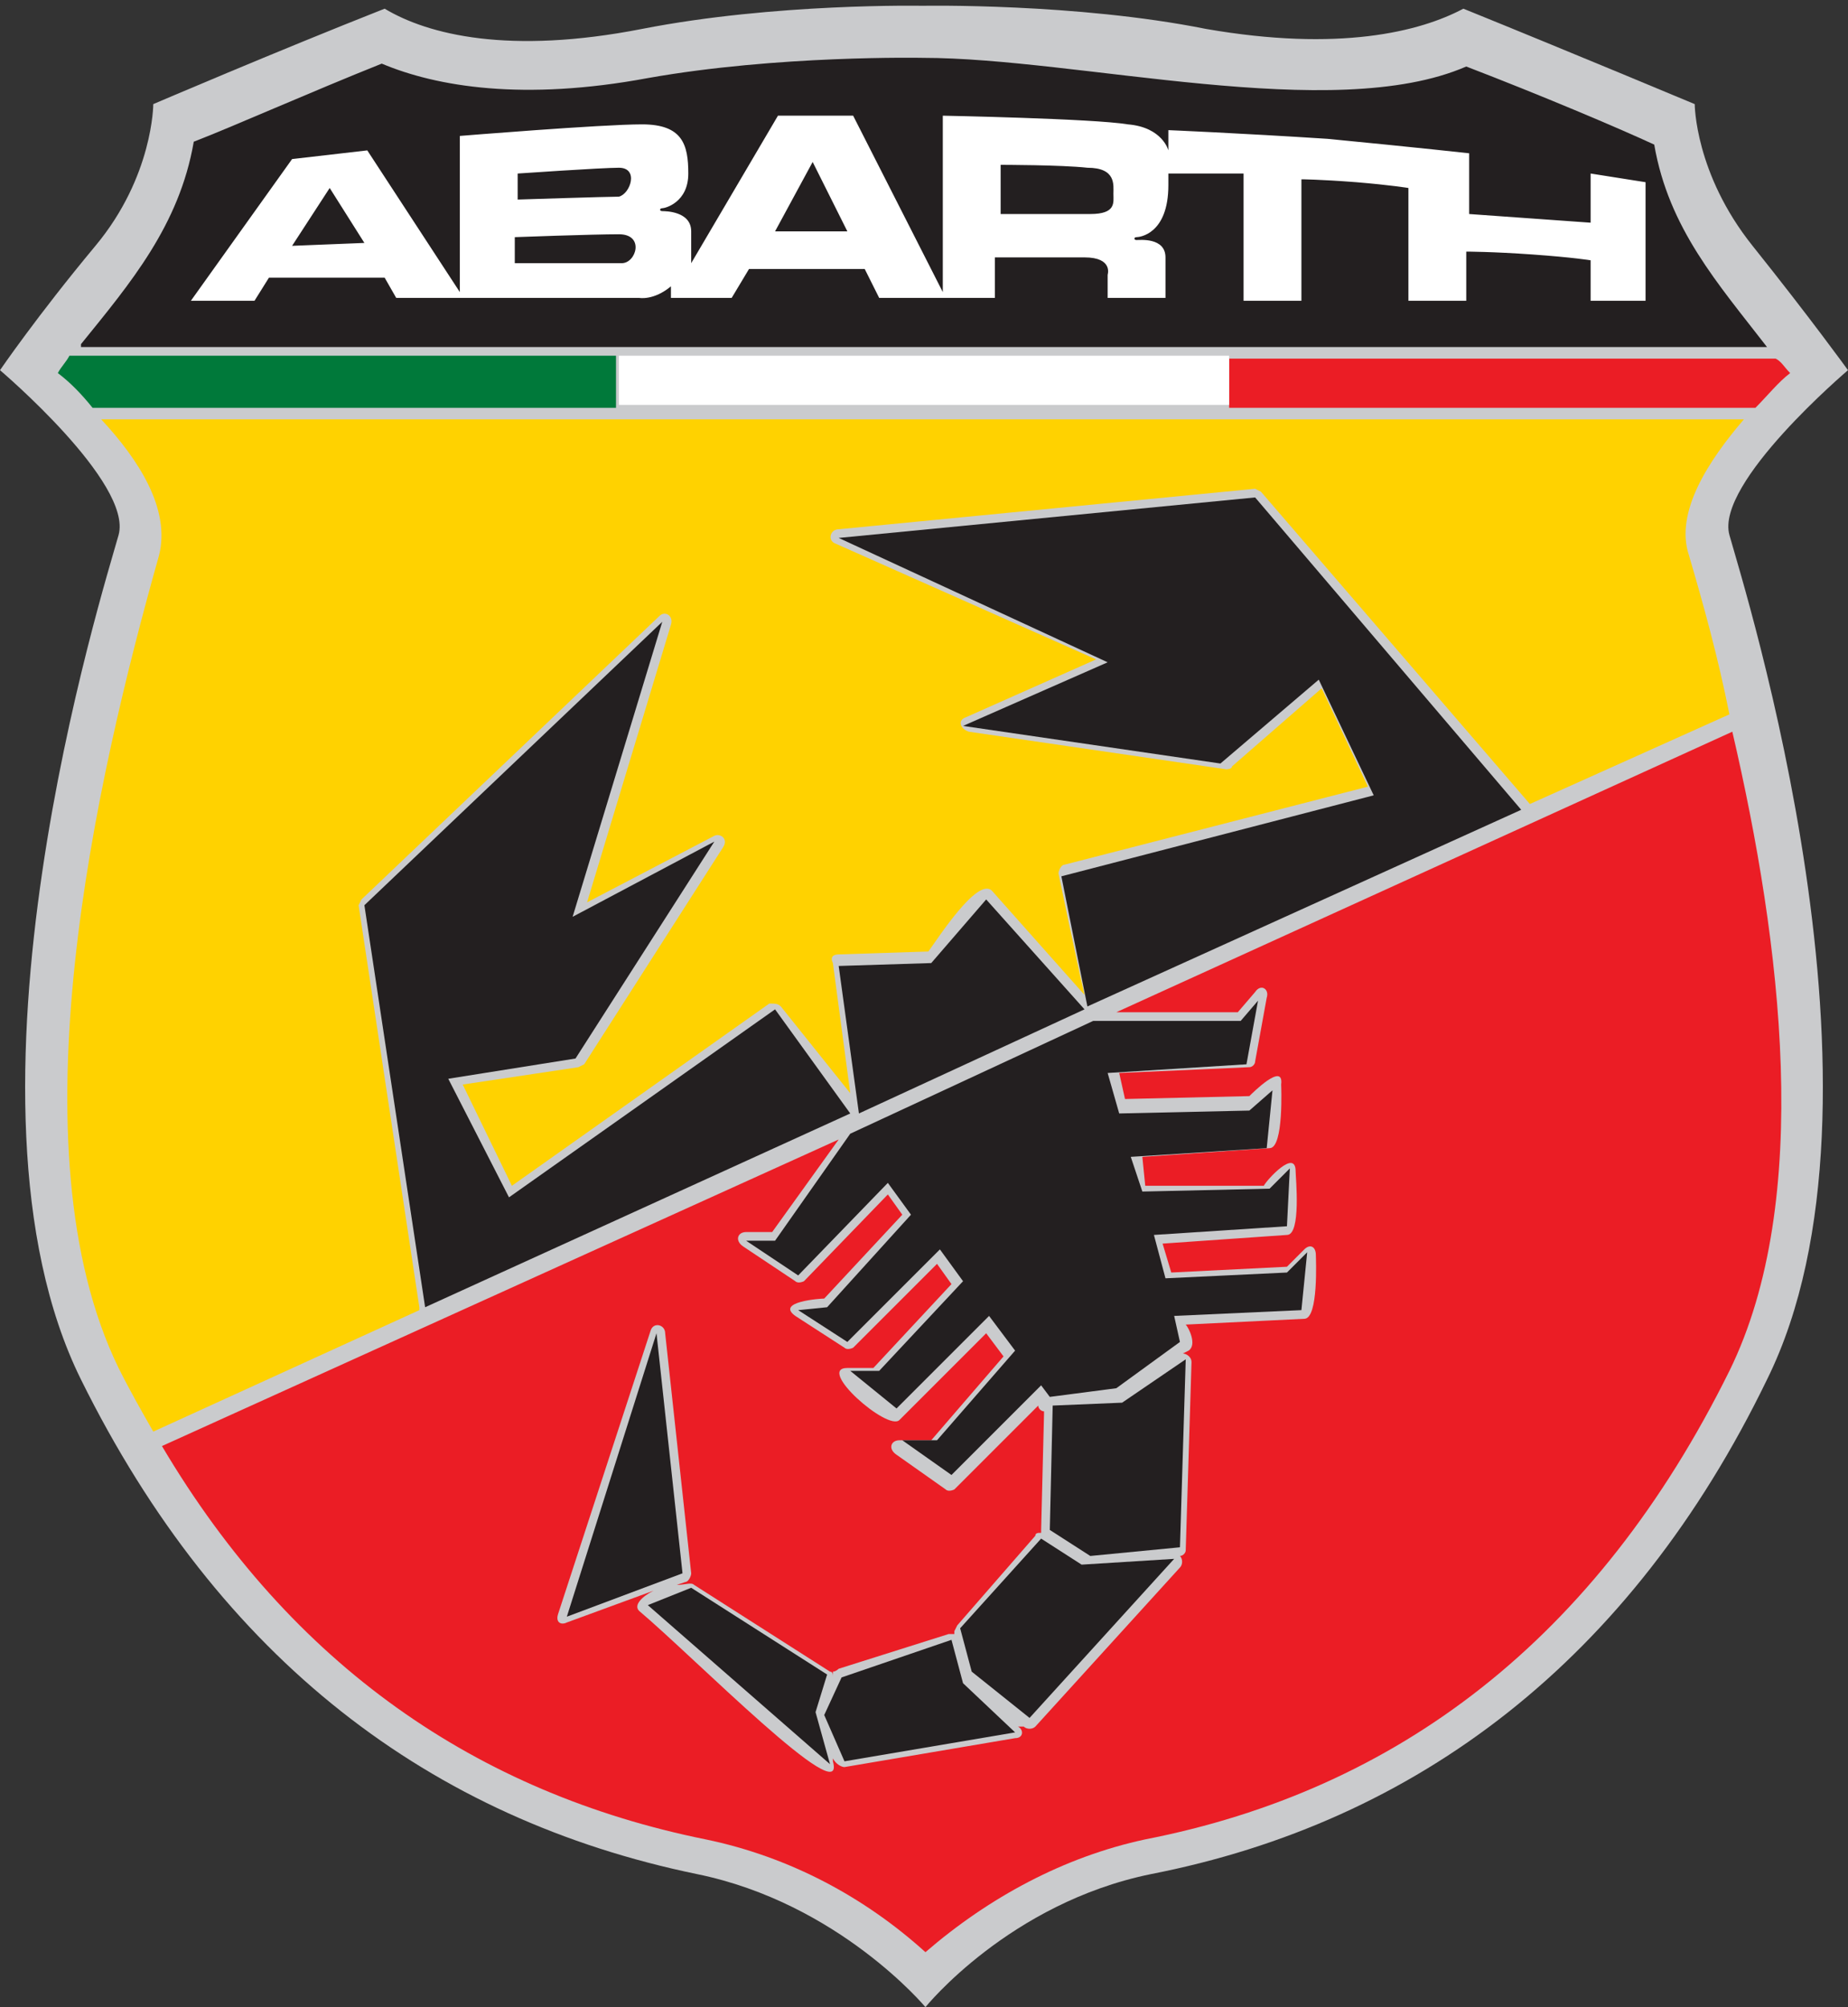<?xml version="1.0" encoding="utf-8"?>
<!-- Generator: Adobe Illustrator 27.1.1, SVG Export Plug-In . SVG Version: 6.00 Build 0)  -->
<svg version="1.1" id="Layer_1" xmlns="http://www.w3.org/2000/svg" xmlns:xlink="http://www.w3.org/1999/xlink" x="0px" y="0px"
	 viewBox="0 0 63.9 69.4" style="enable-background:new 0 0 63.9 69.4;" xml:space="preserve">
<rect x="0" y="0" width="63.9" height="69.4" fill="#333333" stroke="none"/>
<style type="text/css">
	.st0{fill-rule:evenodd;clip-rule:evenodd;fill:#CACBCD;}
	.st1{fill:#231F20;}
	.st2{fill-rule:evenodd;clip-rule:evenodd;fill:#FFFFFF;}
	.st3{fill:#FFD200;}
	.st4{fill:#EB1D25;}
	.st5{fill:#00793A;}
	.st6{fill:#FFFFFF;}
	.st7{fill-rule:evenodd;clip-rule:evenodd;fill:#231F20;}
</style>
<g>
	<path class="st0" d="M31.9,0.2c0,0-5.1-0.1-9.7,0.8s-7.4,0.2-8.9-0.7c-3.8,1.5-8,3.3-8,3.3s0,2.5-2,4.9S0,12.8,0,12.8
		s4.6,3.9,4.1,5.7C3.6,20.3-2,38,2.8,47.7c4.8,9.7,12.1,15.2,21.3,17.1c4.9,1,7.9,4.6,7.9,4.6s2.9-3.6,7.8-4.6
		c9.2-1.8,16.6-7.4,21.3-17.1c4.8-9.7-0.8-27.4-1.3-29.2c-0.5-1.8,4.1-5.7,4.1-5.7s-1.3-1.8-3.3-4.3c-2-2.5-2-4.9-2-4.9
		s-4.3-1.8-8-3.3c-1.5,0.8-4.3,1.5-8.9,0.7C37.2,0.1,31.9,0.2,31.9,0.2z"/>
	<path class="st1" d="M2.8,11.9c1.7-2.1,3.4-4.1,3.9-7c1.3-0.5,4-1.7,6.5-2.7c1.9,0.8,4.9,1.3,9.2,0.5c4.5-0.8,9.5-0.7,9.5-0.7
		C37.3,2,46.1,4.3,50.7,2.3c2.6,1,5.2,2.1,6.5,2.7c0.5,2.9,2.2,4.8,3.9,7H2.8z"/>
	<path class="st2" d="M34.6,5.7v1.7c0,0,2.2,0,3.1,0c0.9,0,0.8-0.4,0.8-0.7s0.1-0.9-0.9-0.9C36.7,5.7,34.6,5.7,34.6,5.7z M29.3,8
		l-1.2-2.4L26.8,8H29.3z M13.3,9.6h-4l-0.5,0.8H6.6l3.5-4.9l2.6-0.3l3.2,4.9V4.7c0,0,4.9-0.4,6.3-0.4c1.4,0,1.6,0.7,1.6,1.7
		c0,1-0.8,1.2-0.9,1.2s-0.1,0.1,0,0.1c0.1,0,1,0,1,0.7v1.1L26.9,4l2.6,0l3.1,6.1V4c0,0,5.2,0.1,6.4,0.3c1.2,0.1,1.4,0.9,1.4,0.9
		l0-0.7c0,0,2.4,0.1,5.5,0.3c3.1,0.3,4.9,0.5,4.9,0.5v2.1L55,7.7V6l1.9,0.3l0,4.1H55L55,9c0,0-0.6-0.1-2-0.2
		c-1.4-0.1-2.3-0.1-2.3-0.1l0,1.7h-2l0-3.9c0,0-0.6-0.1-1.8-0.2C45.6,6.2,45,6.2,45,6.2l0,4.2h-2L43,6h-2.6v0.4c0,1.7-1,1.8-1.1,1.8
		c-0.1,0-0.1,0.1,0,0.1s1-0.1,1,0.6l0,1.4h-2l0-0.8c0,0,0.2-0.6-0.8-0.6h-3.1l0,1.4l-4,0l-0.5-1h-4l-0.6,1l-2.1,0c0,0,0,0,0-0.4
		c-0.6,0.5-1.1,0.4-1.1,0.4l-8.4,0L13.3,9.6z M17.9,6c0,0,2.9-0.2,3.5-0.2c0.7,0,0.4,0.9,0,1c-0.4,0-3.5,0.1-3.5,0.1V6z M17.8,8.2
		c0,0,2.7-0.1,3.6-0.1c0.9,0,0.6,1,0.1,1h-3.7L17.8,8.2z M10.1,8.5l2.5-0.1l-1.2-1.9L10.1,8.5z"/>
	<path class="st3" d="M60.3,14.5c-1.2,1.4-2.4,3.2-1.9,4.7c0.5,1.7,1,3.5,1.4,5.5l-6.9,3.1c0,0,0,0,0,0L43.6,17c0,0-0.2-0.1-0.2-0.1
		L29,18.3c-0.3,0-0.4,0.4-0.1,0.5l9,4l-4.5,2c-0.3,0.1-0.2,0.4,0.1,0.5l8.9,1.3c0,0,0.2,0,0.2-0.1l3.1-2.7l1.6,3.4l-10.5,2.7
		c-0.1,0-0.2,0.2-0.2,0.3c0,0,0.6,2.9,0.9,4.2l-3.2-3.6c-0.5-0.5-1.9,1.7-2.2,2.1l-3.1,0.1c-0.2,0-0.3,0.1-0.2,0.3l0.6,4.5L27,34.8
		c-0.1-0.1-0.2-0.1-0.4-0.1L17.7,41L16,37.5l4-0.6c0,0,0.2-0.1,0.2-0.1l4.8-7.5c0.2-0.3-0.1-0.5-0.3-0.4l-4.4,2.3l2.9-9.6
		c0.1-0.3-0.2-0.5-0.4-0.3l-10.3,9.8c0,0-0.1,0.2-0.1,0.2l2.1,13.9c0,0,0,0,0,0.1l-9.2,4.2c-0.4-0.7-0.8-1.4-1.2-2.2
		c-3.7-7.6-0.8-20.3,1.4-28.1c0.4-1.6-0.7-3.3-2-4.7H60.3z"/>
	<path class="st4" d="M59.9,25.3c1.7,7.3,2.8,16.2-0.1,22.1c-4.6,9.3-11.5,14.5-20.2,16.2c-2.8,0.6-5.4,2-7.6,3.9
		c-2.1-1.9-4.7-3.3-7.6-3.9C16.5,62,10.1,57.6,5.6,50l23.4-10.6l-2.3,3.2l-0.9,0c-0.3,0-0.4,0.3-0.1,0.5l1.8,1.2
		c0.1,0.1,0.3,0,0.3,0l2.9-3l0.5,0.7l-2.7,2.9c-0.1,0-1.7,0.1-1,0.6l1.7,1.1c0.1,0.1,0.3,0,0.3,0l2.9-2.9l0.5,0.7l-2.7,2.9h-0.9
		c-1.1,0,1.4,2.2,1.8,1.8l3-3l0.6,0.8l-2.5,2.9l-1.1,0c-0.3,0-0.4,0.3-0.1,0.5l1.7,1.2c0.1,0.1,0.3,0,0.3,0l2.9-2.9
		c0,0.1,0.1,0.2,0.2,0.2c0,0,0,0.1,0,0.1L36,52.9c0,0,0,0.1,0,0.1c-0.1,0-0.2,0-0.2,0.1l-2.7,3.1c0,0-0.1,0.2-0.1,0.2l0,0.1
		c-0.1,0-0.1,0-0.2,0L29,57.7c0,0-0.1,0.1-0.2,0.1L28.8,58c0-0.1,0-0.2-0.1-0.2l-4.7-3c-0.1-0.1-0.3,0-0.6,0l0.3-0.1
		c0.1,0,0.2-0.2,0.2-0.3L23,46.1c0-0.3-0.4-0.4-0.5-0.1l-3.2,9.8c-0.1,0.3,0.1,0.4,0.3,0.3l3-1.1c-0.4,0.2-0.7,0.5-0.5,0.7
		c1.9,1.6,7.2,7,6.7,5.2l0-0.1c0.1,0.2,0.3,0.3,0.4,0.3l5.9-1c0.3,0,0.3-0.3,0.1-0.4l0.2,0c0.1,0.1,0.3,0.1,0.4,0l5-5.5
		c0.1-0.1,0.1-0.3,0-0.4c0.1,0,0.2-0.1,0.2-0.2l0.2-6.5c0-0.2-0.2-0.3-0.3-0.3l0.2-0.1c0.3-0.2,0-0.8-0.1-0.9l4.1-0.2
		c0.5,0,0.4-2.1,0.4-2.2c0-0.3-0.2-0.4-0.4-0.2l-0.6,0.6L40.5,44l-0.3-1l4.3-0.3c0.5,0,0.3-2,0.3-2.2c0-0.8-1,0.3-1.1,0.5l-4.1,0
		L39.5,40l4.4-0.3c0.5,0,0.4-2.2,0.4-2.2c0.1-0.8-1,0.3-1.1,0.4L38.9,38l-0.2-0.9l4.5-0.2c0.1,0,0.2-0.1,0.2-0.2l0.4-2.2
		c0.1-0.3-0.2-0.5-0.4-0.2L42.8,35c-2.1,0-3.4,0-4.2,0L59.9,25.3z"/>
	<path class="st4" d="M61.9,12.9c-0.4,0.3-0.8,0.8-1.2,1.2H42.5v-1.7h18.9C61.6,12.5,61.7,12.7,61.9,12.9z"/>
	<path class="st5" d="M21.4,14.1H3.2c-0.4-0.5-0.8-0.9-1.2-1.2c0.1-0.2,0.3-0.4,0.4-0.6h18.9V14.1z"/>
	<rect x="21.4" y="12.3" class="st6" width="21.1" height="1.7"/>
	<path class="st7" d="M36.4,48.6l2.4-0.1L41,47l-0.2,6.5l-3.1,0.3l-1.4-0.9L36.4,48.6z M36,53.2l1.4,0.9l3.2-0.2l-5,5.5l-2-1.6
		l-0.4-1.5L36,53.2z M32.9,56.7l0.4,1.5l1.8,1.7l-5.9,1l-0.7-1.6l0.6-1.3L32.9,56.7z M28.6,57.9l-0.4,1.3l0.5,1.8l-6.3-5.5l1.5-0.6
		L28.6,57.9z M22.7,46.1l0.9,8.3l-4,1.5L22.7,46.1z M39.5,41.2l4.4-0.1l0.7-0.7l-0.1,2l-4.6,0.3l0.4,1.5l4.2-0.2l0.7-0.7l-0.2,2
		l-4.4,0.2l0.2,0.9L38.6,48l-2.3,0.3L36,47.9l-3.1,3.1l-1.7-1.2l1.2,0l2.7-3.1l-0.9-1.2L31,48.7l-1.6-1.3h1l2.9-3.1l-0.8-1.1
		l-3.2,3.2l-1.7-1.1l1-0.1l2.9-3.2l-0.8-1.1l-3.1,3.2l-1.8-1.2l1,0l2.6-3.7l8.4-3.9l5.1,0l0.6-0.7l-0.4,2.2l-4.8,0.3l0.4,1.4
		l4.5-0.1l0.8-0.7l-0.2,2l-4.7,0.3L39.5,41.2z M26.8,34.9l2.6,3.6l-14.7,6.7l-2.1-13.9l10.3-9.8l-3.1,10.2l4.9-2.6l-4.8,7.5
		l-4.4,0.7l2.1,4.1L26.8,34.9z M34.1,31.1l3.4,3.8l-7.8,3.6l-0.7-5.1l3.2-0.1L34.1,31.1z M52.6,28l-15,6.8l0,0l-0.9-4.5l10.8-2.8
		l-1.9-4l-3.4,2.9l-8.9-1.3l5-2.2L29,18.6l14.4-1.4L52.6,28z"/>
</g>
</svg>
